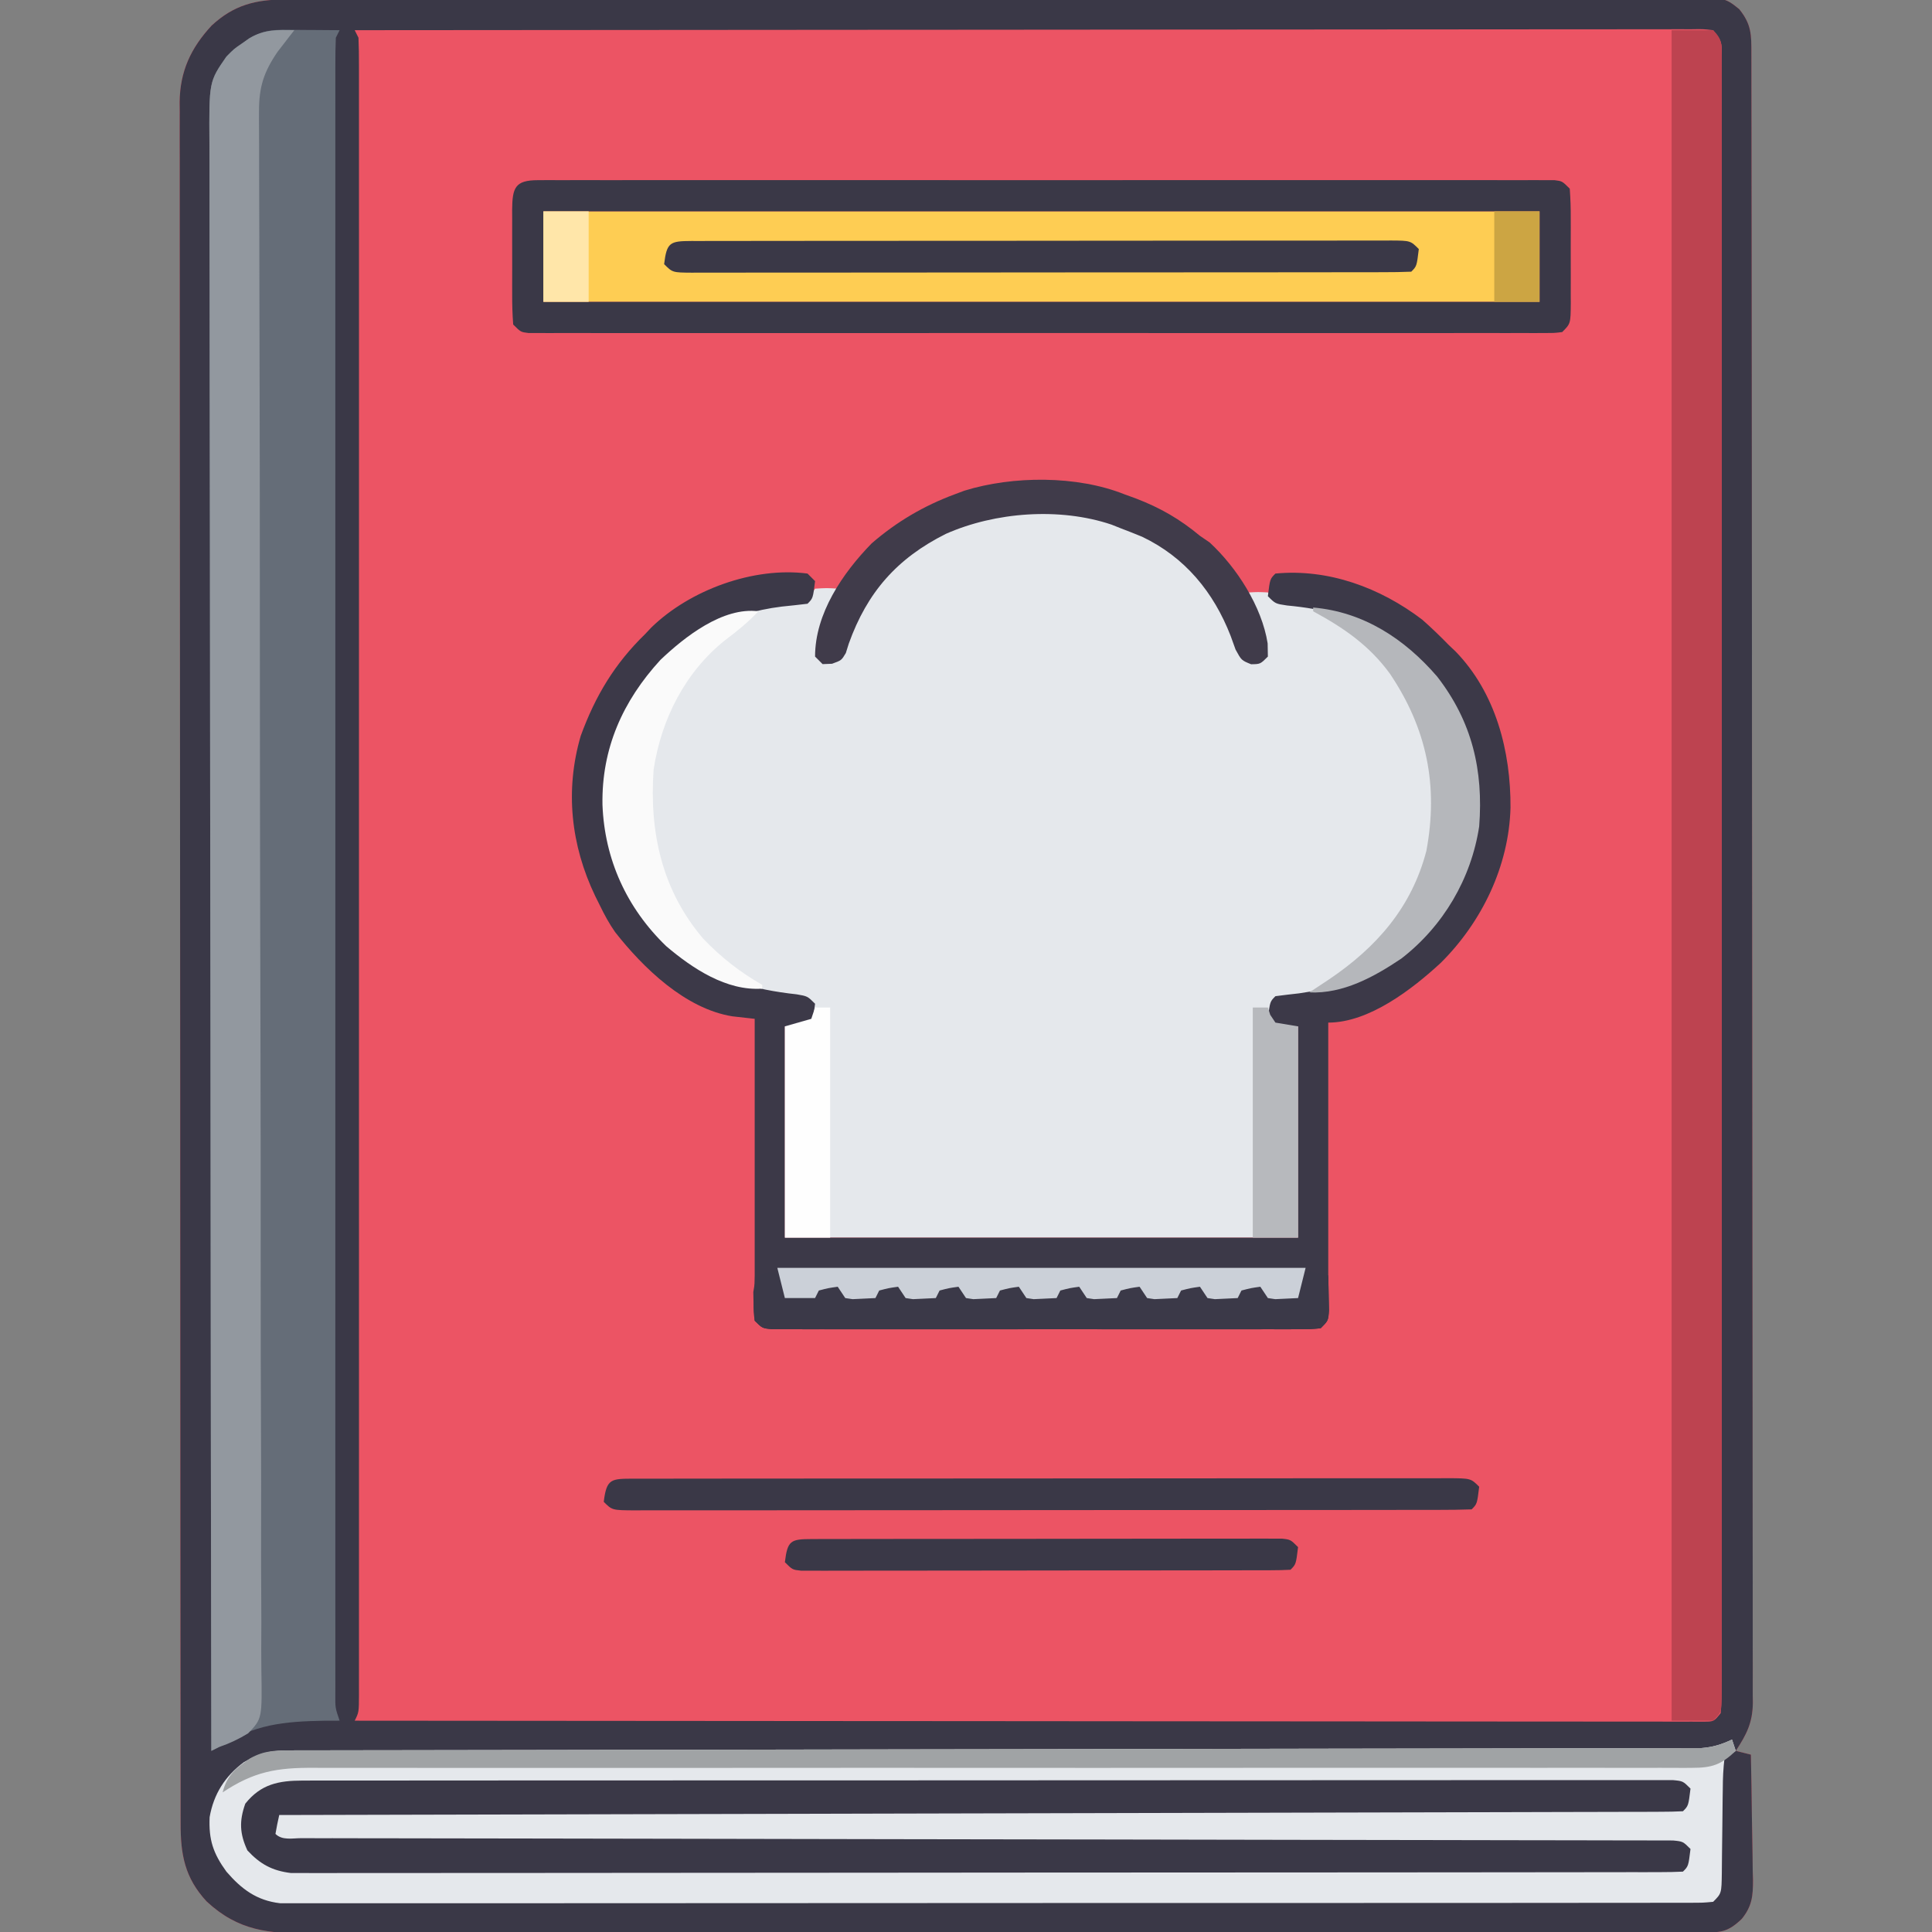 <?xml version="1.0" encoding="UTF-8"?>
<svg version="1.1" xmlns="http://www.w3.org/2000/svg" width="512" height="512">
<rect width="100%" height="100%" fill="#808080" stroke="none"/>
<path d="M0 0 C0.987 -0.004 0.987 -0.004 1.994 -0.008 C4.208 -0.016 6.422 -0.016 8.636 -0.017 C10.235 -0.021 11.835 -0.025 13.434 -0.03 C17.838 -0.042 22.241 -0.048 26.644 -0.052 C31.39 -0.058 36.136 -0.07 40.882 -0.081 C52.345 -0.105 63.808 -0.12 75.271 -0.133 C78.507 -0.136 81.743 -0.14 84.98 -0.144 C105.07 -0.17 125.16 -0.192 145.249 -0.204 C149.903 -0.207 154.556 -0.21 159.209 -0.213 C160.365 -0.214 161.522 -0.215 162.713 -0.215 C181.462 -0.228 200.211 -0.261 218.959 -0.303 C238.199 -0.345 257.439 -0.369 276.678 -0.374 C287.485 -0.378 298.291 -0.389 309.097 -0.422 C318.297 -0.45 327.496 -0.461 336.696 -0.45 C341.391 -0.445 346.087 -0.448 350.782 -0.472 C355.079 -0.495 359.375 -0.494 363.672 -0.475 C365.228 -0.472 366.784 -0.478 368.34 -0.493 C381.425 -0.611 381.425 -0.611 385.367 2.55 C388.644 6.59 388.61 9.367 388.599 14.391 C388.602 15.151 388.604 15.911 388.606 16.694 C388.613 19.268 388.613 21.841 388.612 24.414 C388.615 26.267 388.619 28.12 388.623 29.973 C388.633 35.086 388.637 40.198 388.64 45.311 C388.644 50.817 388.653 56.323 388.662 61.829 C388.682 75.136 388.692 88.444 388.701 101.751 C388.705 108.013 388.71 114.274 388.716 120.536 C388.733 141.343 388.747 162.15 388.754 182.957 C388.755 184.303 388.755 185.649 388.756 186.995 C388.756 187.662 388.756 188.33 388.757 189.018 C388.758 192.4 388.759 195.782 388.76 199.164 C388.76 199.835 388.761 200.507 388.761 201.198 C388.769 222.962 388.792 244.725 388.825 266.489 C388.859 289.491 388.879 312.493 388.882 335.495 C388.884 348.037 388.893 360.578 388.919 373.12 C388.94 383.799 388.948 394.479 388.939 405.158 C388.934 410.609 388.936 416.06 388.955 421.511 C388.973 426.499 388.972 431.487 388.956 436.476 C388.954 438.282 388.958 440.088 388.97 441.895 C388.985 444.348 388.976 446.8 388.96 449.253 C388.975 450.308 388.975 450.308 388.991 451.384 C388.916 456.743 387.324 459.771 384.465 464.137 C385.785 464.467 387.105 464.797 388.465 465.137 C388.589 470.724 388.68 476.31 388.74 481.897 C388.765 483.796 388.799 485.696 388.842 487.595 C388.903 490.33 388.931 493.065 388.953 495.801 C388.992 497.067 388.992 497.067 389.032 498.359 C389.034 502.596 388.777 505.299 386.06 508.658 C382.225 512.322 380.397 512.263 375.182 512.268 C374.199 512.272 374.199 512.272 373.197 512.275 C370.981 512.28 368.765 512.279 366.548 512.277 C364.952 512.28 363.355 512.283 361.759 512.286 C357.355 512.295 352.951 512.296 348.547 512.297 C343.804 512.299 339.061 512.306 334.318 512.313 C323.938 512.327 313.557 512.333 303.177 512.337 C296.698 512.34 290.219 512.344 283.74 512.349 C265.81 512.361 247.879 512.371 229.949 512.375 C228.8 512.375 227.652 512.375 226.469 512.375 C225.318 512.375 224.166 512.376 222.98 512.376 C220.648 512.376 218.315 512.377 215.982 512.377 C214.825 512.377 213.668 512.378 212.476 512.378 C193.728 512.382 174.981 512.399 156.233 512.423 C136.996 512.446 117.759 512.459 98.521 512.46 C87.716 512.461 76.911 512.467 66.106 512.485 C56.904 512.5 47.702 512.505 38.5 512.497 C33.805 512.493 29.109 512.494 24.413 512.508 C20.114 512.521 15.815 512.52 11.515 512.507 C9.96 512.506 8.406 512.509 6.851 512.517 C-4.281 512.576 -12.323 511.892 -20.773 504.039 C-26.581 497.768 -27.686 491.616 -27.666 483.327 C-27.668 482.531 -27.671 481.735 -27.673 480.916 C-27.678 478.233 -27.677 475.55 -27.675 472.867 C-27.678 470.93 -27.681 468.994 -27.684 467.058 C-27.692 461.723 -27.694 456.389 -27.695 451.055 C-27.697 445.307 -27.704 439.559 -27.711 433.811 C-27.725 421.237 -27.731 408.663 -27.735 396.088 C-27.738 388.24 -27.742 380.392 -27.747 372.543 C-27.759 350.823 -27.769 329.102 -27.773 307.382 C-27.773 305.977 -27.773 304.572 -27.773 303.168 C-27.773 301.76 -27.774 300.352 -27.774 298.944 C-27.774 296.119 -27.775 293.294 -27.775 290.469 C-27.775 289.769 -27.775 289.068 -27.776 288.347 C-27.779 265.633 -27.795 242.92 -27.818 220.207 C-27.843 196.196 -27.857 172.184 -27.858 148.173 C-27.859 135.083 -27.865 121.993 -27.883 108.903 C-27.898 97.757 -27.903 86.612 -27.895 75.467 C-27.891 69.779 -27.892 64.091 -27.906 58.403 C-27.919 53.197 -27.918 47.991 -27.905 42.785 C-27.903 40.901 -27.907 39.016 -27.915 37.132 C-27.926 34.571 -27.919 32.011 -27.907 29.45 C-27.915 28.719 -27.922 27.987 -27.93 27.233 C-27.847 19.072 -24.98 12.863 -19.437 6.899 C-13.579 1.473 -7.812 0.016 0 0 Z " fill="#EC5464" transform="translate(75.535,-0.137)"/>
<path d="M0 0 C0.987 -0.004 0.987 -0.004 1.994 -0.008 C4.208 -0.016 6.422 -0.016 8.636 -0.017 C10.235 -0.021 11.835 -0.025 13.434 -0.03 C17.838 -0.042 22.241 -0.048 26.644 -0.052 C31.39 -0.058 36.136 -0.07 40.882 -0.081 C52.345 -0.105 63.808 -0.12 75.271 -0.133 C78.507 -0.136 81.743 -0.14 84.98 -0.144 C105.07 -0.17 125.16 -0.192 145.249 -0.204 C149.903 -0.207 154.556 -0.21 159.209 -0.213 C160.365 -0.214 161.522 -0.215 162.713 -0.215 C181.462 -0.228 200.211 -0.261 218.959 -0.303 C238.199 -0.345 257.439 -0.369 276.678 -0.374 C287.485 -0.378 298.291 -0.389 309.097 -0.422 C318.297 -0.45 327.496 -0.461 336.696 -0.45 C341.391 -0.445 346.087 -0.448 350.782 -0.472 C355.079 -0.495 359.375 -0.494 363.672 -0.475 C365.228 -0.472 366.784 -0.478 368.34 -0.493 C381.425 -0.611 381.425 -0.611 385.367 2.55 C388.644 6.59 388.61 9.367 388.599 14.391 C388.602 15.151 388.604 15.911 388.606 16.694 C388.613 19.268 388.613 21.841 388.612 24.414 C388.615 26.267 388.619 28.12 388.623 29.973 C388.633 35.086 388.637 40.198 388.64 45.311 C388.644 50.817 388.653 56.323 388.662 61.829 C388.682 75.136 388.692 88.444 388.701 101.751 C388.705 108.013 388.71 114.274 388.716 120.536 C388.733 141.343 388.747 162.15 388.754 182.957 C388.755 184.303 388.755 185.649 388.756 186.995 C388.756 187.662 388.756 188.33 388.757 189.018 C388.758 192.4 388.759 195.782 388.76 199.164 C388.76 199.835 388.761 200.507 388.761 201.198 C388.769 222.962 388.792 244.725 388.825 266.489 C388.859 289.491 388.879 312.493 388.882 335.495 C388.884 348.037 388.893 360.578 388.919 373.12 C388.94 383.799 388.948 394.479 388.939 405.158 C388.934 410.609 388.936 416.06 388.955 421.511 C388.973 426.499 388.972 431.487 388.956 436.476 C388.954 438.282 388.958 440.088 388.97 441.895 C388.985 444.348 388.976 446.8 388.96 449.253 C388.975 450.308 388.975 450.308 388.991 451.384 C388.916 456.743 387.324 459.771 384.465 464.137 C385.785 464.467 387.105 464.797 388.465 465.137 C388.589 470.724 388.68 476.31 388.74 481.897 C388.765 483.796 388.799 485.696 388.842 487.595 C388.903 490.33 388.931 493.065 388.953 495.801 C388.992 497.067 388.992 497.067 389.032 498.359 C389.034 502.596 388.777 505.299 386.06 508.658 C382.225 512.322 380.397 512.263 375.182 512.268 C374.199 512.272 374.199 512.272 373.197 512.275 C370.981 512.28 368.765 512.279 366.548 512.277 C364.952 512.28 363.355 512.283 361.759 512.286 C357.355 512.295 352.951 512.296 348.547 512.297 C343.804 512.299 339.061 512.306 334.318 512.313 C323.938 512.327 313.557 512.333 303.177 512.337 C296.698 512.34 290.219 512.344 283.74 512.349 C265.81 512.361 247.879 512.371 229.949 512.375 C228.8 512.375 227.652 512.375 226.469 512.375 C225.318 512.375 224.166 512.376 222.98 512.376 C220.648 512.376 218.315 512.377 215.982 512.377 C214.825 512.377 213.668 512.378 212.476 512.378 C193.728 512.382 174.981 512.399 156.233 512.423 C136.996 512.446 117.759 512.459 98.521 512.46 C87.716 512.461 76.911 512.467 66.106 512.485 C56.904 512.5 47.702 512.505 38.5 512.497 C33.805 512.493 29.109 512.494 24.413 512.508 C20.114 512.521 15.815 512.52 11.515 512.507 C9.96 512.506 8.406 512.509 6.851 512.517 C-4.281 512.576 -12.323 511.892 -20.773 504.039 C-26.581 497.768 -27.686 491.616 -27.666 483.327 C-27.668 482.531 -27.671 481.735 -27.673 480.916 C-27.678 478.233 -27.677 475.55 -27.675 472.867 C-27.678 470.93 -27.681 468.994 -27.684 467.058 C-27.692 461.723 -27.694 456.389 -27.695 451.055 C-27.697 445.307 -27.704 439.559 -27.711 433.811 C-27.725 421.237 -27.731 408.663 -27.735 396.088 C-27.738 388.24 -27.742 380.392 -27.747 372.543 C-27.759 350.823 -27.769 329.102 -27.773 307.382 C-27.773 305.977 -27.773 304.572 -27.773 303.168 C-27.773 301.76 -27.774 300.352 -27.774 298.944 C-27.774 296.119 -27.775 293.294 -27.775 290.469 C-27.775 289.769 -27.775 289.068 -27.776 288.347 C-27.779 265.633 -27.795 242.92 -27.818 220.207 C-27.843 196.196 -27.857 172.184 -27.858 148.173 C-27.859 135.083 -27.865 121.993 -27.883 108.903 C-27.898 97.757 -27.903 86.612 -27.895 75.467 C-27.891 69.779 -27.892 64.091 -27.906 58.403 C-27.919 53.197 -27.918 47.991 -27.905 42.785 C-27.903 40.901 -27.907 39.016 -27.915 37.132 C-27.926 34.571 -27.919 32.011 -27.907 29.45 C-27.915 28.719 -27.922 27.987 -27.93 27.233 C-27.847 19.072 -24.98 12.863 -19.437 6.899 C-13.579 1.473 -7.812 0.016 0 0 Z M18.465 8.137 C18.795 8.797 19.125 9.457 19.465 10.137 C19.562 12.538 19.599 14.91 19.591 17.312 C19.592 18.063 19.594 18.814 19.595 19.588 C19.599 22.132 19.595 24.676 19.592 27.22 C19.593 29.052 19.595 30.883 19.597 32.715 C19.601 37.769 19.599 42.823 19.596 47.877 C19.594 53.319 19.597 58.762 19.6 64.204 C19.604 74.874 19.603 85.544 19.6 96.214 C19.598 104.882 19.598 113.55 19.599 122.218 C19.599 123.449 19.599 124.681 19.599 125.949 C19.6 128.45 19.6 130.952 19.6 133.453 C19.603 156.263 19.6 179.074 19.595 201.884 C19.59 222.722 19.591 243.56 19.595 264.399 C19.601 287.792 19.603 311.186 19.6 334.58 C19.599 337.072 19.599 339.564 19.599 342.056 C19.599 343.283 19.599 344.509 19.598 345.773 C19.598 354.435 19.599 363.097 19.601 371.76 C19.604 382.309 19.603 392.859 19.598 403.408 C19.595 408.796 19.594 414.183 19.598 419.571 C19.601 424.495 19.599 429.42 19.594 434.345 C19.593 436.133 19.593 437.922 19.596 439.711 C19.599 442.128 19.596 444.545 19.591 446.962 C19.593 447.669 19.596 448.375 19.598 449.103 C19.579 453.909 19.579 453.909 18.465 456.137 C64.293 456.183 110.121 456.218 155.949 456.239 C161.354 456.242 166.759 456.244 172.164 456.247 C173.24 456.247 174.316 456.248 175.425 456.248 C192.87 456.257 210.315 456.273 227.761 456.291 C245.649 456.31 263.537 456.321 281.425 456.325 C292.471 456.328 303.517 456.337 314.564 456.353 C322.129 456.363 329.694 456.367 337.259 456.364 C341.63 456.363 346.001 456.365 350.371 456.375 C354.367 456.385 358.363 456.386 362.359 456.379 C363.81 456.378 365.261 456.381 366.712 456.387 C368.673 456.395 370.635 456.389 372.597 456.383 C373.69 456.384 374.782 456.385 375.908 456.385 C378.631 456.394 378.631 456.394 380.465 454.137 C380.662 451.708 380.733 449.393 380.717 446.962 C380.721 445.835 380.721 445.835 380.726 444.686 C380.733 442.142 380.726 439.598 380.719 437.054 C380.721 435.222 380.724 433.391 380.728 431.559 C380.737 426.505 380.733 421.451 380.726 416.397 C380.722 410.955 380.729 405.512 380.734 400.07 C380.743 389.4 380.741 378.73 380.736 368.06 C380.731 359.392 380.73 350.724 380.733 342.056 C380.733 340.209 380.733 340.209 380.734 338.325 C380.734 335.824 380.735 333.322 380.736 330.821 C380.741 308.011 380.735 285.2 380.725 262.39 C380.715 241.552 380.716 220.714 380.726 199.875 C380.736 176.482 380.741 153.088 380.735 129.694 C380.734 127.202 380.733 124.71 380.733 122.218 C380.732 120.991 380.732 119.765 380.732 118.501 C380.73 109.839 380.733 101.177 380.738 92.514 C380.743 81.965 380.742 71.415 380.731 60.866 C380.726 55.478 380.724 50.091 380.73 44.703 C380.736 39.779 380.733 34.854 380.722 29.929 C380.72 28.141 380.721 26.352 380.726 24.563 C380.732 22.146 380.726 19.729 380.717 17.312 C380.721 16.605 380.726 15.899 380.731 15.171 C380.801 11.211 380.801 11.211 378.465 8.137 C375.787 7.835 375.787 7.835 372.597 7.891 C371.339 7.887 370.081 7.883 368.785 7.879 C367.376 7.885 365.967 7.89 364.558 7.897 C363.071 7.896 361.584 7.894 360.098 7.891 C355.997 7.887 351.897 7.895 347.797 7.905 C343.382 7.913 338.966 7.911 334.55 7.909 C326.894 7.908 319.239 7.914 311.583 7.926 C300.514 7.942 289.445 7.947 278.376 7.95 C260.419 7.954 242.463 7.967 224.506 7.986 C207.058 8.004 189.611 8.019 172.164 8.027 C171.089 8.028 170.014 8.028 168.907 8.029 C163.515 8.031 158.123 8.034 152.732 8.036 C107.976 8.057 63.221 8.092 18.465 8.137 Z " fill="#3A3847" transform="translate(75.535,-0.137)"/>
<path d="M0 0 C10.261 7.807 15.84 17.677 20.172 29.652 C22.647 29.157 22.647 29.157 25.172 28.652 C24.7 23.175 23.795 19.557 21.172 14.652 C21.172 13.662 21.172 12.672 21.172 11.652 C23.547 11.527 23.547 11.527 26.172 11.652 C27.162 12.642 27.162 12.642 28.172 13.652 C30.454 13.994 32.749 14.251 35.047 14.465 C49.581 16.147 61.476 22.876 71.047 33.965 C80.294 45.891 83.315 58.769 82.172 73.652 C80.065 87.533 72.618 100.133 61.535 108.688 C51.034 115.743 40.638 118.269 28.172 119.652 C27.842 121.302 27.512 122.952 27.172 124.652 C29.482 125.312 31.792 125.972 34.172 126.652 C34.172 145.132 34.172 163.612 34.172 182.652 C-10.708 182.652 -55.588 182.652 -101.828 182.652 C-101.828 164.172 -101.828 145.692 -101.828 126.652 C-98.363 125.662 -98.363 125.662 -94.828 124.652 C-95.323 122.177 -95.323 122.177 -95.828 119.652 C-97.118 119.523 -97.118 119.523 -98.434 119.391 C-114.42 117.49 -128.731 111.836 -139.199 99.047 C-147.923 86.223 -151.375 73.093 -149.828 57.652 C-146.833 43.068 -137.9 30.402 -125.547 22.254 C-116.85 17.131 -108.809 15.039 -98.883 14.207 C-97.875 14.024 -96.867 13.841 -95.828 13.652 C-95.168 12.662 -94.508 11.672 -93.828 10.652 C-90.703 10.465 -90.703 10.465 -87.828 10.652 C-88.096 11.312 -88.364 11.972 -88.641 12.652 C-89.228 14.137 -89.228 14.137 -89.828 15.652 C-90.092 16.292 -90.357 16.931 -90.629 17.59 C-92.156 21.412 -93.221 24.459 -92.828 28.652 C-91.178 28.982 -89.528 29.312 -87.828 29.652 C-87.548 28.902 -87.269 28.152 -86.98 27.379 C-84.102 20.031 -80.75 13.823 -75.828 7.652 C-75.115 6.715 -75.115 6.715 -74.387 5.758 C-70.619 1.4 -66.017 -1.078 -60.953 -3.66 C-60.293 -3.998 -59.633 -4.336 -58.953 -4.684 C-40.53 -13.601 -16.935 -11.167 0 0 Z " fill="#E5E8EC" transform="translate(309.828,145.348)"/>
<path d="M0 0 C0.33 0.99 0.66 1.98 1 3 C-0.485 3.99 -0.485 3.99 -2 5 C-2.313 7.737 -2.441 10.259 -2.441 13 C-2.455 13.791 -2.468 14.583 -2.481 15.398 C-2.522 17.932 -2.544 20.466 -2.562 23 C-2.586 25.534 -2.614 28.068 -2.654 30.602 C-2.679 32.18 -2.694 33.758 -2.698 35.336 C-2.775 40.775 -2.775 40.775 -5 43 C-7.697 43.252 -7.697 43.252 -11.211 43.254 C-11.858 43.258 -12.505 43.261 -13.172 43.264 C-15.361 43.273 -17.551 43.267 -19.74 43.261 C-21.318 43.264 -22.895 43.268 -24.472 43.272 C-28.823 43.283 -33.173 43.28 -37.524 43.276 C-42.21 43.274 -46.896 43.283 -51.582 43.29 C-60.769 43.303 -69.956 43.305 -79.144 43.302 C-86.61 43.301 -94.076 43.302 -101.542 43.307 C-102.603 43.307 -103.664 43.308 -104.757 43.308 C-106.912 43.31 -109.067 43.311 -111.222 43.312 C-131.455 43.323 -151.687 43.321 -171.919 43.315 C-190.438 43.309 -208.958 43.321 -227.477 43.34 C-246.477 43.359 -265.477 43.367 -284.477 43.364 C-295.15 43.362 -305.824 43.364 -316.497 43.378 C-325.585 43.39 -334.673 43.392 -343.761 43.38 C-348.4 43.374 -353.038 43.373 -357.677 43.385 C-361.922 43.395 -366.167 43.392 -370.412 43.378 C-371.949 43.376 -373.486 43.378 -375.023 43.386 C-377.111 43.396 -379.198 43.388 -381.286 43.375 C-382.446 43.375 -383.606 43.375 -384.801 43.375 C-391.001 42.648 -394.999 39.633 -399 35 C-402.506 30.168 -403.719 26.555 -403.445 20.559 C-402.379 14.433 -399.349 9.686 -394.375 6 C-389.81 3.295 -386.885 2.874 -381.663 2.867 C-380.69 2.864 -380.69 2.864 -379.698 2.86 C-377.509 2.854 -375.321 2.855 -373.133 2.855 C-371.554 2.852 -369.975 2.849 -368.396 2.845 C-364.046 2.835 -359.696 2.831 -355.345 2.829 C-350.658 2.825 -345.971 2.815 -341.284 2.806 C-333.158 2.791 -325.032 2.78 -316.906 2.77 C-305.151 2.756 -293.397 2.735 -281.643 2.712 C-262.566 2.674 -243.49 2.639 -224.413 2.607 C-222.699 2.604 -222.699 2.604 -220.951 2.601 C-204.737 2.575 -188.522 2.551 -172.308 2.528 C-171.166 2.526 -170.024 2.525 -168.848 2.523 C-167.707 2.522 -166.567 2.52 -165.392 2.518 C-146.391 2.492 -127.389 2.457 -108.388 2.417 C-96.661 2.392 -84.933 2.373 -73.206 2.363 C-65.173 2.356 -57.139 2.341 -49.106 2.321 C-44.467 2.31 -39.829 2.302 -35.19 2.302 C-30.947 2.303 -26.703 2.294 -22.459 2.278 C-20.921 2.274 -19.384 2.273 -17.846 2.276 C-15.76 2.28 -13.674 2.271 -11.588 2.259 C-10.428 2.257 -9.268 2.255 -8.073 2.254 C-4.992 1.999 -2.782 1.311 0 0 Z " fill="#E5E8EC" transform="translate(459,461)"/>
<path d="M0 0 C0.848 0.003 1.695 0.006 2.568 0.01 C3.449 0.018 4.331 0.027 5.238 0.035 C6.577 0.042 6.577 0.042 7.943 0.049 C10.146 0.061 12.348 0.077 14.551 0.098 C14.221 0.758 13.891 1.418 13.551 2.098 C13.453 4.499 13.417 6.871 13.425 9.272 C13.423 10.024 13.422 10.775 13.421 11.549 C13.417 14.093 13.42 16.637 13.424 19.181 C13.423 21.012 13.421 22.844 13.419 24.676 C13.415 29.73 13.417 34.784 13.42 39.838 C13.422 45.28 13.419 50.722 13.416 56.165 C13.412 66.835 13.413 77.505 13.415 88.175 C13.418 96.842 13.418 105.51 13.417 114.178 C13.417 116.025 13.417 116.025 13.417 117.91 C13.416 120.411 13.416 122.912 13.416 125.414 C13.413 148.224 13.416 171.034 13.421 193.845 C13.426 214.683 13.425 235.521 13.42 256.359 C13.415 279.753 13.413 303.147 13.416 326.54 C13.416 329.032 13.417 331.525 13.417 334.017 C13.417 335.243 13.417 336.47 13.417 337.733 C13.418 346.396 13.417 355.058 13.414 363.72 C13.412 374.27 13.412 384.819 13.418 395.369 C13.42 400.757 13.421 406.144 13.418 411.531 C13.415 416.456 13.417 421.381 13.422 426.305 C13.423 428.094 13.423 429.883 13.42 431.671 C13.417 434.089 13.42 436.506 13.425 438.923 C13.423 439.63 13.42 440.336 13.418 441.064 C13.388 444.704 13.388 444.704 14.551 448.098 C13.246 448.1 11.942 448.103 10.598 448.105 C-0.283 448.289 -8.145 449.055 -17.449 455.098 C-18.109 455.428 -18.769 455.758 -19.449 456.098 C-19.541 400.053 -19.611 344.008 -19.653 287.964 C-19.658 281.35 -19.664 274.736 -19.669 268.122 C-19.67 266.805 -19.671 265.488 -19.672 264.131 C-19.69 242.8 -19.721 221.47 -19.758 200.139 C-19.795 178.257 -19.817 156.376 -19.826 134.494 C-19.831 120.988 -19.848 107.482 -19.881 93.976 C-19.902 84.719 -19.908 75.462 -19.903 66.205 C-19.901 60.861 -19.905 55.518 -19.926 50.174 C-19.945 45.282 -19.946 40.391 -19.933 35.499 C-19.931 33.729 -19.936 31.959 -19.949 30.189 C-20.059 13.74 -20.059 13.74 -15.449 7.098 C-13.414 5.039 -13.414 5.039 -11.387 3.66 C-10.715 3.187 -10.044 2.714 -9.352 2.227 C-6.182 0.346 -3.603 -0.024 0 0 Z " fill="#656D78" transform="translate(75.449,7.902)"/>
<path d="M0 0 C0.66 0.66 1.32 1.32 2 2 C1.444 6.556 1.444 6.556 0 8 C-2.268 8.276 -4.54 8.52 -6.812 8.75 C-20.973 10.472 -33.088 16.856 -42.375 27.812 C-51.245 39.627 -54.118 52.444 -53 67 C-50.989 80.251 -44.086 92.807 -33.43 100.969 C-23.744 107.481 -14.418 110.268 -2.871 111.508 C0 112 0 112 2 114 C1.444 118.556 1.444 118.556 0 120 C-1.98 120 -3.96 120 -6 120 C-6 138.48 -6 156.96 -6 176 C38.88 176 83.76 176 130 176 C130 157.52 130 139.04 130 120 C128.02 120 126.04 120 124 120 C123.34 119.34 122.68 118.68 122 118 C122.556 113.444 122.556 113.444 124 112 C126.08 111.723 128.164 111.48 130.25 111.25 C144.704 109.225 156.84 103.415 166.375 92.188 C175.582 79.886 178.514 66.118 177 51 C174.092 36.841 165.729 24.579 153.754 16.637 C145.082 11.483 136.964 9.379 127.055 8.457 C124 8 124 8 122 6 C122.556 1.444 122.556 1.444 124 0 C138.035 -1.347 151.79 3.746 162.902 12.211 C165.374 14.389 167.703 16.639 170 19 C170.549 19.517 171.098 20.034 171.664 20.566 C182.423 31.585 186.381 47.156 186.301 62.04 C185.889 77.503 178.727 92.32 167.836 103.152 C160.241 110.16 148.83 119 138 119 C138 119.78 138 120.561 138 121.365 C138 142.91 138 164.455 138 186 C138.023 186.972 138.046 187.944 138.07 188.945 C138.088 189.995 138.106 191.044 138.125 192.125 C138.148 193.179 138.171 194.234 138.195 195.32 C138 198 138 198 136 200 C133.448 200.252 133.448 200.252 130.154 200.254 C128.909 200.26 127.664 200.265 126.381 200.271 C124.994 200.267 123.606 200.263 122.219 200.259 C120.764 200.261 119.308 200.265 117.853 200.269 C113.895 200.279 109.936 200.275 105.978 200.269 C101.841 200.264 97.705 200.268 93.568 200.271 C86.621 200.275 79.674 200.27 72.727 200.261 C64.687 200.25 56.647 200.253 48.607 200.264 C41.712 200.273 34.818 200.275 27.924 200.27 C23.802 200.266 19.681 200.266 15.559 200.273 C11.685 200.278 7.811 200.274 3.937 200.263 C2.512 200.26 1.088 200.261 -0.337 200.265 C-2.276 200.271 -4.215 200.263 -6.154 200.254 C-7.241 200.253 -8.328 200.252 -9.448 200.252 C-12 200 -12 200 -14 198 C-14.195 195.32 -14.195 195.32 -14.125 192.125 C-14.107 191.076 -14.089 190.026 -14.07 188.945 C-14.047 187.973 -14.024 187.001 -14 186 C-14 184.68 -14 183.36 -14 182 C-14 160.667 -14 139.333 -14 118 C-15.983 117.777 -17.966 117.555 -19.948 117.332 C-32.404 115.314 -43.539 104.505 -51 95 C-52.563 92.752 -53.812 90.465 -55 88 C-55.422 87.154 -55.843 86.309 -56.277 85.438 C-62.705 72.024 -64.32 57.456 -60.098 43 C-56.21 32.376 -51.108 23.888 -43 16 C-42.483 15.451 -41.966 14.902 -41.434 14.336 C-31.166 4.309 -14.232 -1.861 0 0 Z " fill="#3C3948" transform="translate(214,152)"/>
<path d="M0 0 C87.12 0 174.24 0 264 0 C264 7.92 264 15.84 264 24 C176.88 24 89.76 24 0 24 C0 16.08 0 8.16 0 0 Z " fill="#FECD53" transform="translate(144,56)"/>
<path d="M0 0 C1.301 -0.003 2.601 -0.006 3.941 -0.01 C5.393 -0.008 6.845 -0.007 8.297 -0.005 C9.832 -0.007 11.368 -0.009 12.903 -0.012 C17.134 -0.018 21.365 -0.018 25.596 -0.017 C30.154 -0.017 34.712 -0.022 39.271 -0.027 C48.204 -0.035 57.138 -0.038 66.072 -0.038 C73.33 -0.039 80.588 -0.041 87.845 -0.044 C108.403 -0.053 128.961 -0.058 149.518 -0.057 C150.627 -0.057 151.736 -0.057 152.879 -0.057 C153.989 -0.057 155.099 -0.057 156.243 -0.057 C174.251 -0.056 192.259 -0.066 210.266 -0.08 C228.738 -0.094 247.209 -0.101 265.68 -0.1 C276.058 -0.1 286.436 -0.103 296.814 -0.113 C305.647 -0.122 314.48 -0.125 323.313 -0.118 C327.824 -0.115 332.335 -0.115 336.845 -0.123 C340.968 -0.131 345.092 -0.13 349.215 -0.121 C350.712 -0.119 352.21 -0.121 353.707 -0.127 C355.731 -0.134 357.755 -0.127 359.779 -0.12 C360.907 -0.12 362.035 -0.121 363.197 -0.121 C365.827 0.129 365.827 0.129 367.827 2.129 C367.271 6.684 367.271 6.684 365.827 8.129 C363.851 8.231 361.872 8.263 359.894 8.267 C358.596 8.273 357.298 8.278 355.961 8.284 C354.502 8.285 353.043 8.286 351.584 8.287 C350.049 8.291 348.513 8.296 346.978 8.302 C342.739 8.315 338.5 8.323 334.261 8.329 C329.697 8.337 325.133 8.351 320.569 8.364 C312.656 8.386 304.742 8.404 296.828 8.42 C285.386 8.442 273.944 8.47 262.502 8.5 C243.94 8.548 225.378 8.591 206.816 8.631 C188.78 8.671 170.744 8.712 152.707 8.756 C151.596 8.759 150.486 8.762 149.341 8.765 C143.768 8.778 138.195 8.792 132.623 8.806 C86.357 8.92 40.092 9.027 -6.173 9.129 C-6.555 10.785 -6.887 12.453 -7.173 14.129 C-5.377 15.925 -2.67 15.258 -0.246 15.262 C1.05 15.266 2.347 15.27 3.683 15.275 C5.141 15.274 6.598 15.274 8.056 15.273 C9.59 15.277 11.124 15.28 12.658 15.284 C16.893 15.294 21.128 15.297 25.364 15.3 C29.923 15.304 34.483 15.313 39.043 15.322 C46.95 15.337 54.857 15.349 62.764 15.358 C74.199 15.372 85.634 15.393 97.069 15.417 C115.622 15.455 134.175 15.49 152.728 15.521 C154.395 15.524 154.395 15.524 156.096 15.527 C171.873 15.554 187.651 15.578 203.428 15.601 C204.539 15.602 205.651 15.604 206.795 15.605 C207.905 15.607 209.015 15.609 210.158 15.61 C228.639 15.637 247.119 15.671 265.599 15.712 C277.01 15.737 288.421 15.755 299.832 15.765 C307.646 15.773 315.46 15.787 323.274 15.807 C327.789 15.819 332.304 15.827 336.818 15.826 C340.945 15.826 345.072 15.835 349.2 15.851 C350.698 15.855 352.197 15.855 353.695 15.853 C355.722 15.849 357.748 15.859 359.774 15.87 C360.903 15.871 362.031 15.873 363.194 15.875 C365.827 16.129 365.827 16.129 367.827 18.129 C367.271 22.684 367.271 22.684 365.827 24.129 C363.857 24.229 361.883 24.258 359.911 24.26 C357.97 24.266 357.97 24.266 355.989 24.272 C354.534 24.271 353.079 24.27 351.624 24.269 C350.093 24.272 348.562 24.275 347.031 24.278 C342.804 24.286 338.576 24.288 334.349 24.289 C329.797 24.291 325.245 24.298 320.694 24.305 C310.731 24.318 300.768 24.324 290.805 24.329 C284.588 24.332 278.371 24.336 272.154 24.34 C254.952 24.353 237.749 24.363 220.547 24.366 C219.445 24.366 218.343 24.367 217.208 24.367 C216.103 24.367 214.999 24.367 213.861 24.368 C211.622 24.368 209.384 24.368 207.145 24.369 C206.035 24.369 204.925 24.369 203.781 24.37 C185.788 24.373 167.796 24.391 149.804 24.414 C131.346 24.438 112.889 24.45 94.431 24.452 C84.062 24.452 73.693 24.458 63.323 24.476 C54.493 24.492 45.663 24.497 36.833 24.489 C32.326 24.485 27.819 24.486 23.312 24.5 C19.187 24.512 15.063 24.511 10.938 24.499 C9.444 24.497 7.951 24.5 6.458 24.509 C4.429 24.52 2.4 24.511 0.372 24.501 C-1.319 24.501 -1.319 24.501 -3.044 24.502 C-8.02 23.908 -11.222 22.153 -14.611 18.504 C-16.662 14.072 -16.806 10.746 -15.173 6.129 C-11.052 0.941 -6.318 0.004 0 0 Z " fill="#3A3847" transform="translate(80.173,471.871)"/>
<path d="M0 0 C-0.398 0.508 -0.797 1.016 -1.207 1.539 C-2.002 2.572 -2.002 2.572 -2.812 3.625 C-3.335 4.298 -3.857 4.971 -4.395 5.664 C-8.072 11.015 -9.374 14.991 -9.357 21.515 C-9.359 22.255 -9.361 22.994 -9.363 23.756 C-9.367 26.236 -9.349 28.716 -9.331 31.195 C-9.33 32.991 -9.329 34.786 -9.33 36.581 C-9.329 41.516 -9.309 46.45 -9.286 51.385 C-9.265 56.706 -9.261 62.027 -9.256 67.348 C-9.245 76.569 -9.223 85.79 -9.197 95.011 C-9.156 109.581 -9.146 124.151 -9.143 138.721 C-9.141 143.705 -9.139 148.688 -9.137 153.672 C-9.137 154.917 -9.136 156.163 -9.136 157.446 C-9.13 171.622 -9.119 185.799 -9.104 199.975 C-9.103 201.271 -9.102 202.567 -9.1 203.902 C-9.078 224.917 -9.029 245.932 -8.973 266.947 C-8.916 288.515 -8.898 310.082 -8.912 331.65 C-8.92 344.959 -8.896 358.267 -8.832 371.575 C-8.791 380.69 -8.786 389.805 -8.81 398.92 C-8.822 404.183 -8.818 409.444 -8.771 414.707 C-8.728 419.523 -8.731 424.336 -8.77 429.152 C-8.776 430.896 -8.766 432.64 -8.736 434.384 C-8.53 447.455 -8.53 447.455 -12.237 451.352 C-14.791 452.914 -17.175 454.028 -20 455 C-20.66 455.33 -21.32 455.66 -22 456 C-22.092 399.955 -22.162 343.911 -22.204 287.866 C-22.209 281.252 -22.214 274.638 -22.22 268.024 C-22.221 266.707 -22.222 265.39 -22.223 264.034 C-22.24 242.703 -22.272 221.372 -22.309 200.041 C-22.346 178.159 -22.368 156.278 -22.376 134.396 C-22.382 120.89 -22.399 107.384 -22.432 93.878 C-22.453 84.621 -22.459 75.364 -22.454 66.107 C-22.451 60.763 -22.455 55.42 -22.477 50.076 C-22.496 45.184 -22.497 40.293 -22.484 35.401 C-22.482 33.631 -22.487 31.861 -22.5 30.091 C-22.609 13.642 -22.609 13.642 -18 7 C-15.965 4.941 -15.965 4.941 -13.938 3.562 C-13.266 3.089 -12.594 2.616 -11.902 2.129 C-7.936 -0.225 -4.509 -0.085 0 0 Z " fill="#92989F" transform="translate(78,8)"/>
<path d="M0 0 C3.63 0 7.26 0 11 0 C13.432 2.432 13.24 3.715 13.266 7.034 C13.261 7.74 13.257 8.447 13.252 9.175 C13.256 10.302 13.256 10.302 13.26 11.451 C13.268 13.995 13.261 16.539 13.254 19.083 C13.256 20.915 13.259 22.746 13.263 24.578 C13.272 29.632 13.268 34.686 13.261 39.74 C13.257 45.182 13.264 50.625 13.269 56.067 C13.278 66.737 13.276 77.407 13.271 88.077 C13.266 96.745 13.265 105.413 13.268 114.081 C13.268 115.312 13.268 116.544 13.269 117.812 C13.269 120.313 13.27 122.815 13.271 125.316 C13.276 148.126 13.27 170.937 13.26 193.747 C13.25 214.585 13.251 235.423 13.261 256.262 C13.271 279.655 13.276 303.049 13.27 326.443 C13.269 328.935 13.268 331.427 13.268 333.919 C13.267 335.146 13.267 336.372 13.267 337.636 C13.265 346.298 13.268 354.96 13.273 363.623 C13.278 374.172 13.277 384.722 13.266 395.271 C13.261 400.659 13.259 406.046 13.265 411.434 C13.271 416.358 13.268 421.283 13.257 426.208 C13.255 427.996 13.256 429.785 13.261 431.574 C13.267 433.991 13.261 436.408 13.252 438.825 C13.256 439.532 13.261 440.238 13.266 440.966 C13.228 445.772 13.228 445.772 11 448 C7.37 448 3.74 448 0 448 C0 300.16 0 152.32 0 0 Z " fill="#BD4350" transform="translate(443,8)"/>
<path d="M0 0 C0.964 -0.005 1.928 -0.01 2.922 -0.016 C4.522 -0.009 4.522 -0.009 6.154 -0.002 C7.282 -0.005 8.409 -0.009 9.57 -0.012 C13.374 -0.02 17.177 -0.013 20.98 -0.007 C23.697 -0.009 26.413 -0.013 29.129 -0.018 C35.756 -0.027 42.383 -0.025 49.011 -0.019 C54.395 -0.014 59.779 -0.014 65.163 -0.016 C65.928 -0.016 66.694 -0.017 67.482 -0.017 C69.036 -0.018 70.59 -0.018 72.144 -0.019 C86.732 -0.025 101.319 -0.018 115.906 -0.007 C128.434 0.002 140.961 0 153.488 -0.009 C168.022 -0.02 182.555 -0.024 197.089 -0.018 C198.638 -0.017 200.186 -0.017 201.735 -0.016 C202.878 -0.015 202.878 -0.015 204.044 -0.015 C209.424 -0.013 214.805 -0.016 220.185 -0.021 C226.738 -0.027 233.291 -0.025 239.844 -0.014 C243.19 -0.009 246.536 -0.008 249.882 -0.014 C253.503 -0.019 257.123 -0.012 260.744 -0.002 C261.811 -0.007 262.877 -0.011 263.976 -0.016 C265.423 -0.008 265.423 -0.008 266.898 0 C268.153 0 268.153 0 269.433 0.001 C271.449 0.252 271.449 0.252 273.449 2.252 C273.649 4.953 273.729 7.55 273.715 10.252 C273.717 11.043 273.719 11.835 273.721 12.65 C273.722 14.325 273.718 15.999 273.71 17.674 C273.699 20.242 273.71 22.809 273.723 25.377 C273.721 27.002 273.719 28.627 273.715 30.252 C273.719 31.023 273.723 31.793 273.727 32.588 C273.679 38.022 273.679 38.022 271.449 40.252 C269.433 40.502 269.433 40.502 266.898 40.503 C265.934 40.509 264.97 40.514 263.976 40.519 C262.376 40.512 262.376 40.512 260.744 40.506 C259.617 40.509 258.489 40.512 257.328 40.515 C253.524 40.523 249.721 40.517 245.918 40.51 C243.202 40.512 240.485 40.517 237.769 40.521 C231.142 40.53 224.515 40.528 217.888 40.522 C212.503 40.518 207.119 40.517 201.735 40.519 C200.97 40.52 200.205 40.52 199.416 40.52 C197.862 40.521 196.308 40.522 194.754 40.522 C180.166 40.528 165.579 40.521 150.992 40.511 C138.465 40.502 125.937 40.503 113.41 40.512 C98.876 40.523 84.343 40.527 69.809 40.521 C68.26 40.521 66.712 40.52 65.163 40.519 C64.02 40.519 64.02 40.519 62.854 40.518 C57.474 40.517 52.094 40.52 46.714 40.524 C40.16 40.53 33.607 40.528 27.054 40.518 C23.708 40.512 20.362 40.511 17.016 40.517 C13.395 40.522 9.775 40.516 6.154 40.506 C5.087 40.51 4.021 40.515 2.922 40.519 C1.475 40.511 1.475 40.511 0 40.503 C-1.255 40.503 -1.255 40.503 -2.535 40.502 C-4.551 40.252 -4.551 40.252 -6.551 38.252 C-6.751 35.55 -6.831 32.954 -6.817 30.252 C-6.818 29.46 -6.82 28.669 -6.822 27.853 C-6.824 26.179 -6.82 24.504 -6.812 22.83 C-6.801 20.262 -6.812 17.695 -6.824 15.127 C-6.823 13.502 -6.82 11.877 -6.817 10.252 C-6.821 9.481 -6.825 8.71 -6.829 7.916 C-6.777 1.995 -6.064 0.002 0 0 Z M1.449 8.252 C1.449 16.172 1.449 24.092 1.449 32.252 C88.569 32.252 175.689 32.252 265.449 32.252 C265.449 24.332 265.449 16.412 265.449 8.252 C178.329 8.252 91.209 8.252 1.449 8.252 Z " fill="#3A3847" transform="translate(142.551,47.748)"/>
<path d="M0 0 C1.324 0.002 1.324 0.002 2.675 0.005 C3.606 0.002 4.536 0 5.495 -0.002 C8.638 -0.009 11.781 -0.008 14.924 -0.007 C17.167 -0.01 19.411 -0.013 21.654 -0.017 C27.765 -0.026 33.877 -0.028 39.988 -0.029 C45.08 -0.03 50.173 -0.033 55.265 -0.037 C66.587 -0.045 77.908 -0.048 89.23 -0.047 C89.91 -0.047 90.59 -0.047 91.29 -0.047 C91.971 -0.047 92.652 -0.047 93.353 -0.047 C104.39 -0.046 115.427 -0.056 126.464 -0.07 C137.785 -0.084 149.105 -0.091 160.426 -0.09 C166.786 -0.09 173.147 -0.093 179.507 -0.104 C185.487 -0.113 191.466 -0.113 197.445 -0.106 C199.646 -0.105 201.846 -0.107 204.046 -0.113 C207.039 -0.121 210.031 -0.117 213.023 -0.109 C213.904 -0.114 214.784 -0.119 215.692 -0.124 C221.685 -0.09 221.685 -0.09 223.913 2.138 C223.357 6.694 223.357 6.694 221.913 8.138 C218.984 8.241 216.079 8.277 213.15 8.272 C212.22 8.274 211.289 8.277 210.331 8.279 C207.187 8.285 204.044 8.284 200.901 8.284 C198.658 8.287 196.415 8.29 194.172 8.294 C188.06 8.303 181.949 8.305 175.837 8.306 C170.745 8.307 165.653 8.31 160.561 8.314 C149.239 8.322 137.917 8.325 126.596 8.324 C125.916 8.324 125.236 8.324 124.535 8.324 C123.854 8.324 123.174 8.324 122.472 8.324 C111.435 8.323 100.398 8.333 89.361 8.347 C78.041 8.361 66.72 8.368 55.4 8.367 C49.039 8.367 42.679 8.37 36.318 8.38 C30.339 8.39 24.36 8.39 18.38 8.383 C16.18 8.382 13.98 8.384 11.779 8.39 C8.787 8.398 5.795 8.393 2.802 8.386 C1.481 8.393 1.481 8.393 0.134 8.401 C-5.859 8.367 -5.859 8.367 -8.087 6.138 C-7.326 -0.108 -6.104 0.025 0 0 Z " fill="#3A3847" transform="translate(168.087,391.862)"/>
<path d="M0 0 C0.33 0.99 0.66 1.98 1 3 C-2.902 6.681 -5.274 7.5 -10.606 7.497 C-11.259 7.502 -11.912 7.507 -12.586 7.512 C-14.779 7.524 -16.971 7.508 -19.164 7.492 C-20.75 7.495 -22.337 7.5 -23.924 7.506 C-28.287 7.519 -32.649 7.506 -37.012 7.49 C-41.716 7.477 -46.421 7.487 -51.125 7.494 C-59.278 7.504 -67.431 7.499 -75.585 7.486 C-87.382 7.467 -99.178 7.473 -110.975 7.486 C-130.126 7.508 -149.277 7.515 -168.427 7.509 C-169.574 7.509 -170.72 7.509 -171.902 7.508 C-181.202 7.506 -190.503 7.502 -199.804 7.499 C-207.93 7.496 -216.056 7.493 -224.181 7.491 C-225.898 7.49 -225.898 7.49 -227.649 7.49 C-246.723 7.485 -265.798 7.495 -284.873 7.517 C-296.64 7.53 -308.408 7.529 -320.175 7.509 C-328.238 7.496 -336.302 7.498 -344.365 7.51 C-349.018 7.517 -353.671 7.517 -358.324 7.5 C-362.585 7.484 -366.845 7.486 -371.106 7.503 C-372.646 7.506 -374.186 7.503 -375.727 7.491 C-385.598 7.423 -391.688 8.459 -400 14 C-398.808 9.366 -396.533 7.595 -392.754 5.016 C-389.036 2.862 -385.868 2.873 -381.663 2.867 C-380.69 2.864 -380.69 2.864 -379.698 2.86 C-377.509 2.854 -375.321 2.855 -373.133 2.855 C-371.554 2.852 -369.975 2.849 -368.396 2.845 C-364.046 2.835 -359.696 2.831 -355.345 2.829 C-350.658 2.825 -345.971 2.815 -341.284 2.806 C-333.158 2.791 -325.032 2.78 -316.906 2.77 C-305.151 2.756 -293.397 2.735 -281.643 2.712 C-262.566 2.674 -243.49 2.639 -224.413 2.607 C-222.699 2.604 -222.699 2.604 -220.951 2.601 C-204.737 2.575 -188.522 2.551 -172.308 2.528 C-171.166 2.526 -170.024 2.525 -168.848 2.523 C-167.707 2.522 -166.567 2.52 -165.392 2.518 C-146.391 2.492 -127.389 2.457 -108.388 2.417 C-96.661 2.392 -84.933 2.373 -73.206 2.363 C-65.173 2.356 -57.139 2.341 -49.106 2.321 C-44.467 2.31 -39.829 2.302 -35.19 2.302 C-30.947 2.303 -26.703 2.294 -22.459 2.278 C-20.921 2.274 -19.384 2.273 -17.846 2.276 C-15.76 2.28 -13.674 2.271 -11.588 2.259 C-10.428 2.257 -9.268 2.255 -8.073 2.254 C-4.992 1.999 -2.782 1.311 0 0 Z " fill="#A0A3A5" transform="translate(459,461)"/>
<path d="M0 0 C0.758 0.002 1.517 0.003 2.298 0.005 C3.098 0.002 3.898 0 4.722 -0.002 C7.423 -0.009 10.123 -0.008 12.824 -0.007 C14.752 -0.01 16.68 -0.013 18.608 -0.017 C23.86 -0.026 29.112 -0.028 34.364 -0.029 C38.74 -0.03 43.117 -0.033 47.494 -0.037 C57.814 -0.045 68.135 -0.048 78.456 -0.047 C89.121 -0.046 99.786 -0.057 110.451 -0.073 C119.591 -0.086 128.732 -0.091 137.872 -0.09 C143.339 -0.09 148.805 -0.093 154.271 -0.104 C159.41 -0.113 164.549 -0.113 169.688 -0.106 C171.578 -0.105 173.469 -0.107 175.36 -0.113 C177.932 -0.121 180.504 -0.117 183.076 -0.109 C184.21 -0.117 184.21 -0.117 185.367 -0.124 C190.522 -0.09 190.522 -0.09 192.75 2.138 C192.195 6.694 192.195 6.694 190.75 8.138 C188.226 8.241 185.728 8.277 183.203 8.272 C182.403 8.274 181.603 8.277 180.779 8.279 C178.078 8.285 175.377 8.284 172.676 8.284 C170.748 8.287 168.821 8.29 166.893 8.294 C161.641 8.303 156.389 8.305 151.137 8.306 C146.76 8.307 142.384 8.31 138.007 8.314 C127.686 8.322 117.365 8.324 107.045 8.324 C96.38 8.323 85.715 8.334 75.05 8.349 C65.909 8.363 56.769 8.368 47.628 8.367 C42.162 8.367 36.696 8.37 31.23 8.38 C26.091 8.39 20.952 8.39 15.813 8.383 C13.922 8.382 12.032 8.384 10.141 8.39 C7.569 8.398 4.997 8.393 2.425 8.386 C1.291 8.393 1.291 8.393 0.134 8.401 C-5.021 8.367 -5.021 8.367 -7.25 6.138 C-6.544 0.349 -5.715 0.027 0 0 Z " fill="#3A3847" transform="translate(183.25,63.862)"/>
<path d="M0 0 C1.145 0.34 1.145 0.34 2.312 0.688 C2.312 2.667 2.312 4.647 2.312 6.688 C4.952 6.688 7.593 6.688 10.312 6.688 C10.973 5.367 11.633 4.048 12.312 2.688 C14.787 3.183 14.787 3.183 17.312 3.688 C17.642 4.678 17.973 5.668 18.312 6.688 C20.953 6.688 23.593 6.688 26.312 6.688 C26.973 5.367 27.633 4.048 28.312 2.688 C30.788 3.183 30.788 3.183 33.312 3.688 C33.807 5.173 33.807 5.173 34.312 6.688 C36.953 6.688 39.593 6.688 42.312 6.688 C42.972 5.367 43.633 4.048 44.312 2.688 C46.788 3.183 46.788 3.183 49.312 3.688 C49.807 5.173 49.807 5.173 50.312 6.688 C52.953 6.688 55.593 6.688 58.312 6.688 C58.972 5.367 59.633 4.048 60.312 2.688 C61.962 3.018 63.612 3.348 65.312 3.688 C65.808 5.173 65.808 5.173 66.312 6.688 C68.953 6.688 71.593 6.688 74.312 6.688 C74.972 5.367 75.632 4.048 76.312 2.688 C77.963 3.018 79.612 3.348 81.312 3.688 C81.808 5.173 81.808 5.173 82.312 6.688 C84.953 6.688 87.593 6.688 90.312 6.688 C90.972 5.367 91.632 4.048 92.312 2.688 C93.963 3.018 95.612 3.348 97.312 3.688 C97.808 5.173 97.808 5.173 98.312 6.688 C100.953 6.688 103.593 6.688 106.312 6.688 C106.972 5.367 107.632 4.048 108.312 2.688 C109.963 3.018 111.612 3.348 113.312 3.688 C113.808 5.173 113.808 5.173 114.312 6.688 C116.953 6.688 119.593 6.688 122.312 6.688 C122.972 5.367 123.632 4.048 124.312 2.688 C125.963 3.018 127.612 3.348 129.312 3.688 C129.643 4.678 129.972 5.668 130.312 6.688 C132.952 6.688 135.593 6.688 138.312 6.688 C138.498 5.512 138.498 5.512 138.688 4.312 C139.312 1.688 139.312 1.688 141.312 -0.312 C143.938 0.062 143.938 0.062 146.312 0.688 C146.366 2.646 146.405 4.604 146.438 6.562 C146.461 7.653 146.484 8.744 146.508 9.867 C146.312 12.688 146.312 12.688 144.312 14.688 C141.761 14.939 141.761 14.939 138.467 14.941 C137.222 14.947 135.976 14.953 134.694 14.959 C133.306 14.955 131.919 14.951 130.531 14.946 C129.076 14.949 127.621 14.953 126.166 14.957 C122.207 14.966 118.249 14.962 114.29 14.956 C110.154 14.951 106.017 14.956 101.881 14.959 C94.934 14.963 87.986 14.958 81.039 14.948 C72.999 14.937 64.959 14.941 56.919 14.952 C50.025 14.961 43.131 14.962 36.236 14.957 C32.115 14.954 27.993 14.953 23.872 14.96 C19.998 14.966 16.124 14.962 12.25 14.95 C10.825 14.948 9.4 14.948 7.976 14.953 C6.036 14.958 4.097 14.95 2.158 14.941 C1.071 14.941 -0.016 14.94 -1.136 14.939 C-3.688 14.688 -3.688 14.688 -5.688 12.688 C-5.988 10.41 -5.988 10.41 -6 7.75 C-6.017 6.875 -6.034 5.999 -6.051 5.098 C-5.688 2.688 -5.688 2.688 -4.336 0.852 C-2.688 -0.312 -2.688 -0.312 0 0 Z " fill="#3B3948" transform="translate(205.688,337.312)"/>
<path d="M0 0 C1.002 0.364 2.003 0.727 3.035 1.102 C9.506 3.587 14.692 6.577 20 11 C20.846 11.578 21.691 12.155 22.562 12.75 C29.739 19.375 36.403 29.732 37.938 39.5 C37.958 40.655 37.979 41.81 38 43 C36 45 36 45 33.555 45.031 C31 44 31 44 29.445 41.156 C29.01 39.95 28.574 38.743 28.125 37.5 C23.615 25.908 16.035 16.673 4.688 11.25 C2.803 10.472 0.907 9.721 -1 9 C-1.807 8.679 -2.614 8.358 -3.445 8.027 C-17.163 3.405 -34.255 4.682 -47.332 10.477 C-60.27 16.953 -68.187 25.946 -73.062 39.562 C-73.322 40.389 -73.581 41.215 -73.848 42.066 C-75 44 -75 44 -77.496 44.902 C-78.736 44.951 -78.736 44.951 -80 45 C-80.66 44.34 -81.32 43.68 -82 43 C-82 31.595 -74.721 20.921 -67 13 C-60.367 7.264 -53.209 3.052 -45 0 C-44.147 -0.32 -43.293 -0.639 -42.414 -0.969 C-29.551 -4.949 -12.552 -5.021 0 0 Z " fill="#403B4A" transform="translate(298,131)"/>
<path d="M0 0 C-2.754 2.875 -5.616 5.259 -8.812 7.625 C-19.413 16.074 -25.758 28.594 -27.785 41.953 C-28.954 58.527 -25.587 73.959 -14.602 86.805 C-9.804 91.78 -4.98 95.567 1 99 C1 99.33 1 99.66 1 100 C-8.429 100.671 -17.454 94.685 -24.438 88.75 C-34.922 78.645 -40.788 65.739 -41.339 51.268 C-41.598 36.411 -36.008 23.816 -25.977 12.879 C-19.56 6.779 -9.428 -1.216 0 0 Z " fill="#FAFAFA" transform="translate(201,162)"/>
<path d="M0 0 C13.346 1.161 24.245 8.294 32.875 18.312 C42.122 30.239 45.143 43.116 44 58 C41.893 71.88 34.446 84.481 23.363 93.035 C16.111 97.908 7.944 102.401 -1 102 C0.73 100.847 2.462 99.697 4.199 98.555 C16.804 90.046 26.111 79.455 30 64.5 C33.238 47.173 30.114 32.056 20.336 17.527 C14.839 10.009 8.102 5.389 0 1 C0 0.67 0 0.34 0 0 Z " fill="#B5B7BB" transform="translate(348,161)"/>
<path d="M0 0 C1.109 -0.004 2.218 -0.009 3.361 -0.013 C4.589 -0.012 5.816 -0.012 7.081 -0.012 C9.008 -0.017 9.008 -0.017 10.973 -0.022 C14.506 -0.031 18.039 -0.033 21.572 -0.034 C24.517 -0.034 27.462 -0.038 30.407 -0.042 C37.353 -0.05 44.298 -0.052 51.244 -0.052 C58.419 -0.051 65.594 -0.062 72.769 -0.077 C78.92 -0.09 85.071 -0.096 91.222 -0.095 C94.9 -0.095 98.578 -0.098 102.255 -0.108 C106.355 -0.12 110.454 -0.115 114.554 -0.109 C115.779 -0.115 117.005 -0.12 118.267 -0.126 C119.935 -0.12 119.935 -0.12 121.637 -0.114 C122.607 -0.114 123.578 -0.115 124.577 -0.115 C126.882 0.134 126.882 0.134 128.882 2.134 C128.326 6.689 128.326 6.689 126.882 8.134 C125.178 8.234 123.471 8.264 121.764 8.267 C120.1 8.274 120.1 8.274 118.403 8.28 C117.175 8.28 115.948 8.279 114.683 8.279 C112.756 8.284 112.756 8.284 110.791 8.289 C107.258 8.298 103.725 8.3 100.192 8.301 C97.247 8.302 94.302 8.306 91.357 8.309 C84.411 8.317 77.466 8.32 70.52 8.319 C63.345 8.318 56.17 8.329 48.995 8.345 C42.844 8.358 36.693 8.363 30.542 8.363 C26.864 8.362 23.186 8.365 19.509 8.376 C15.409 8.387 11.31 8.383 7.21 8.377 C5.372 8.385 5.372 8.385 3.497 8.394 C1.829 8.387 1.829 8.387 0.127 8.381 C-0.843 8.381 -1.814 8.382 -2.813 8.383 C-5.118 8.134 -5.118 8.134 -7.118 6.134 C-6.417 0.387 -5.6 0.01 0 0 Z " fill="#3A3847" transform="translate(215.118,407.866)"/>
<path d="M0 0 C46.2 0 92.4 0 140 0 C139.34 2.64 138.68 5.28 138 8 C136.721 8.062 135.442 8.124 134.125 8.188 C133.406 8.222 132.686 8.257 131.945 8.293 C131.303 8.196 130.661 8.1 130 8 C129.01 6.515 129.01 6.515 128 5 C125.527 5.344 125.527 5.344 123 6 C122.67 6.66 122.34 7.32 122 8 C120.721 8.062 119.442 8.124 118.125 8.188 C117.406 8.222 116.686 8.257 115.945 8.293 C115.303 8.196 114.661 8.1 114 8 C113.01 6.515 113.01 6.515 112 5 C109.527 5.344 109.527 5.344 107 6 C106.67 6.66 106.34 7.32 106 8 C104.721 8.062 103.442 8.124 102.125 8.188 C101.406 8.222 100.686 8.257 99.945 8.293 C99.303 8.196 98.661 8.1 98 8 C97.01 6.515 97.01 6.515 96 5 C93.527 5.344 93.527 5.344 91 6 C90.67 6.66 90.34 7.32 90 8 C88.721 8.062 87.442 8.124 86.125 8.188 C85.406 8.222 84.686 8.257 83.945 8.293 C83.303 8.196 82.661 8.1 82 8 C81.01 6.515 81.01 6.515 80 5 C77.527 5.344 77.527 5.344 75 6 C74.67 6.66 74.34 7.32 74 8 C72.721 8.062 71.442 8.124 70.125 8.188 C69.406 8.222 68.686 8.257 67.945 8.293 C67.303 8.196 66.661 8.1 66 8 C65.01 6.515 65.01 6.515 64 5 C61.527 5.344 61.527 5.344 59 6 C58.67 6.66 58.34 7.32 58 8 C56.721 8.062 55.443 8.124 54.125 8.188 C53.046 8.24 53.046 8.24 51.945 8.293 C51.303 8.196 50.661 8.1 50 8 C49.34 7.01 48.68 6.02 48 5 C45.527 5.344 45.527 5.344 43 6 C42.67 6.66 42.34 7.32 42 8 C40.721 8.062 39.443 8.124 38.125 8.188 C37.046 8.24 37.046 8.24 35.945 8.293 C35.303 8.196 34.661 8.1 34 8 C33.34 7.01 32.68 6.02 32 5 C29.527 5.344 29.527 5.344 27 6 C26.67 6.66 26.34 7.32 26 8 C24.721 8.062 23.442 8.124 22.125 8.188 C21.406 8.222 20.686 8.257 19.945 8.293 C19.303 8.196 18.661 8.1 18 8 C17.34 7.01 16.68 6.02 16 5 C13.527 5.344 13.527 5.344 11 6 C10.67 6.66 10.34 7.32 10 8 C7.36 8 4.72 8 2 8 C1.34 5.36 0.68 2.72 0 0 Z " fill="#CBD0D8" transform="translate(206,336)"/>
<path d="M0 0 C1.32 0 2.64 0 4 0 C4.309 0.959 4.309 0.959 4.625 1.938 C5.079 2.618 5.532 3.299 6 4 C8.97 4.495 8.97 4.495 12 5 C12 23.48 12 41.96 12 61 C8.04 61 4.08 61 0 61 C0 40.87 0 20.74 0 0 Z " fill="#B7B9BD" transform="translate(332,267)"/>
<path d="M0 0 C1.32 0 2.64 0 4 0 C4 20.13 4 40.26 4 61 C0.04 61 -3.92 61 -8 61 C-8 42.52 -8 24.04 -8 5 C-5.69 4.34 -3.38 3.68 -1 3 C-0.67 2.01 -0.34 1.02 0 0 Z " fill="#FEFEFE" transform="translate(216,267)"/>
<path d="M0 0 C3.96 0 7.92 0 12 0 C12 7.92 12 15.84 12 24 C8.04 24 4.08 24 0 24 C0 16.08 0 8.16 0 0 Z " fill="#CCA543" transform="translate(396,56)"/>
<path d="M0 0 C3.96 0 7.92 0 12 0 C12 7.92 12 15.84 12 24 C8.04 24 4.08 24 0 24 C0 16.08 0 8.16 0 0 Z " fill="#FFE6A9" transform="translate(144,56)"/>
</svg>
